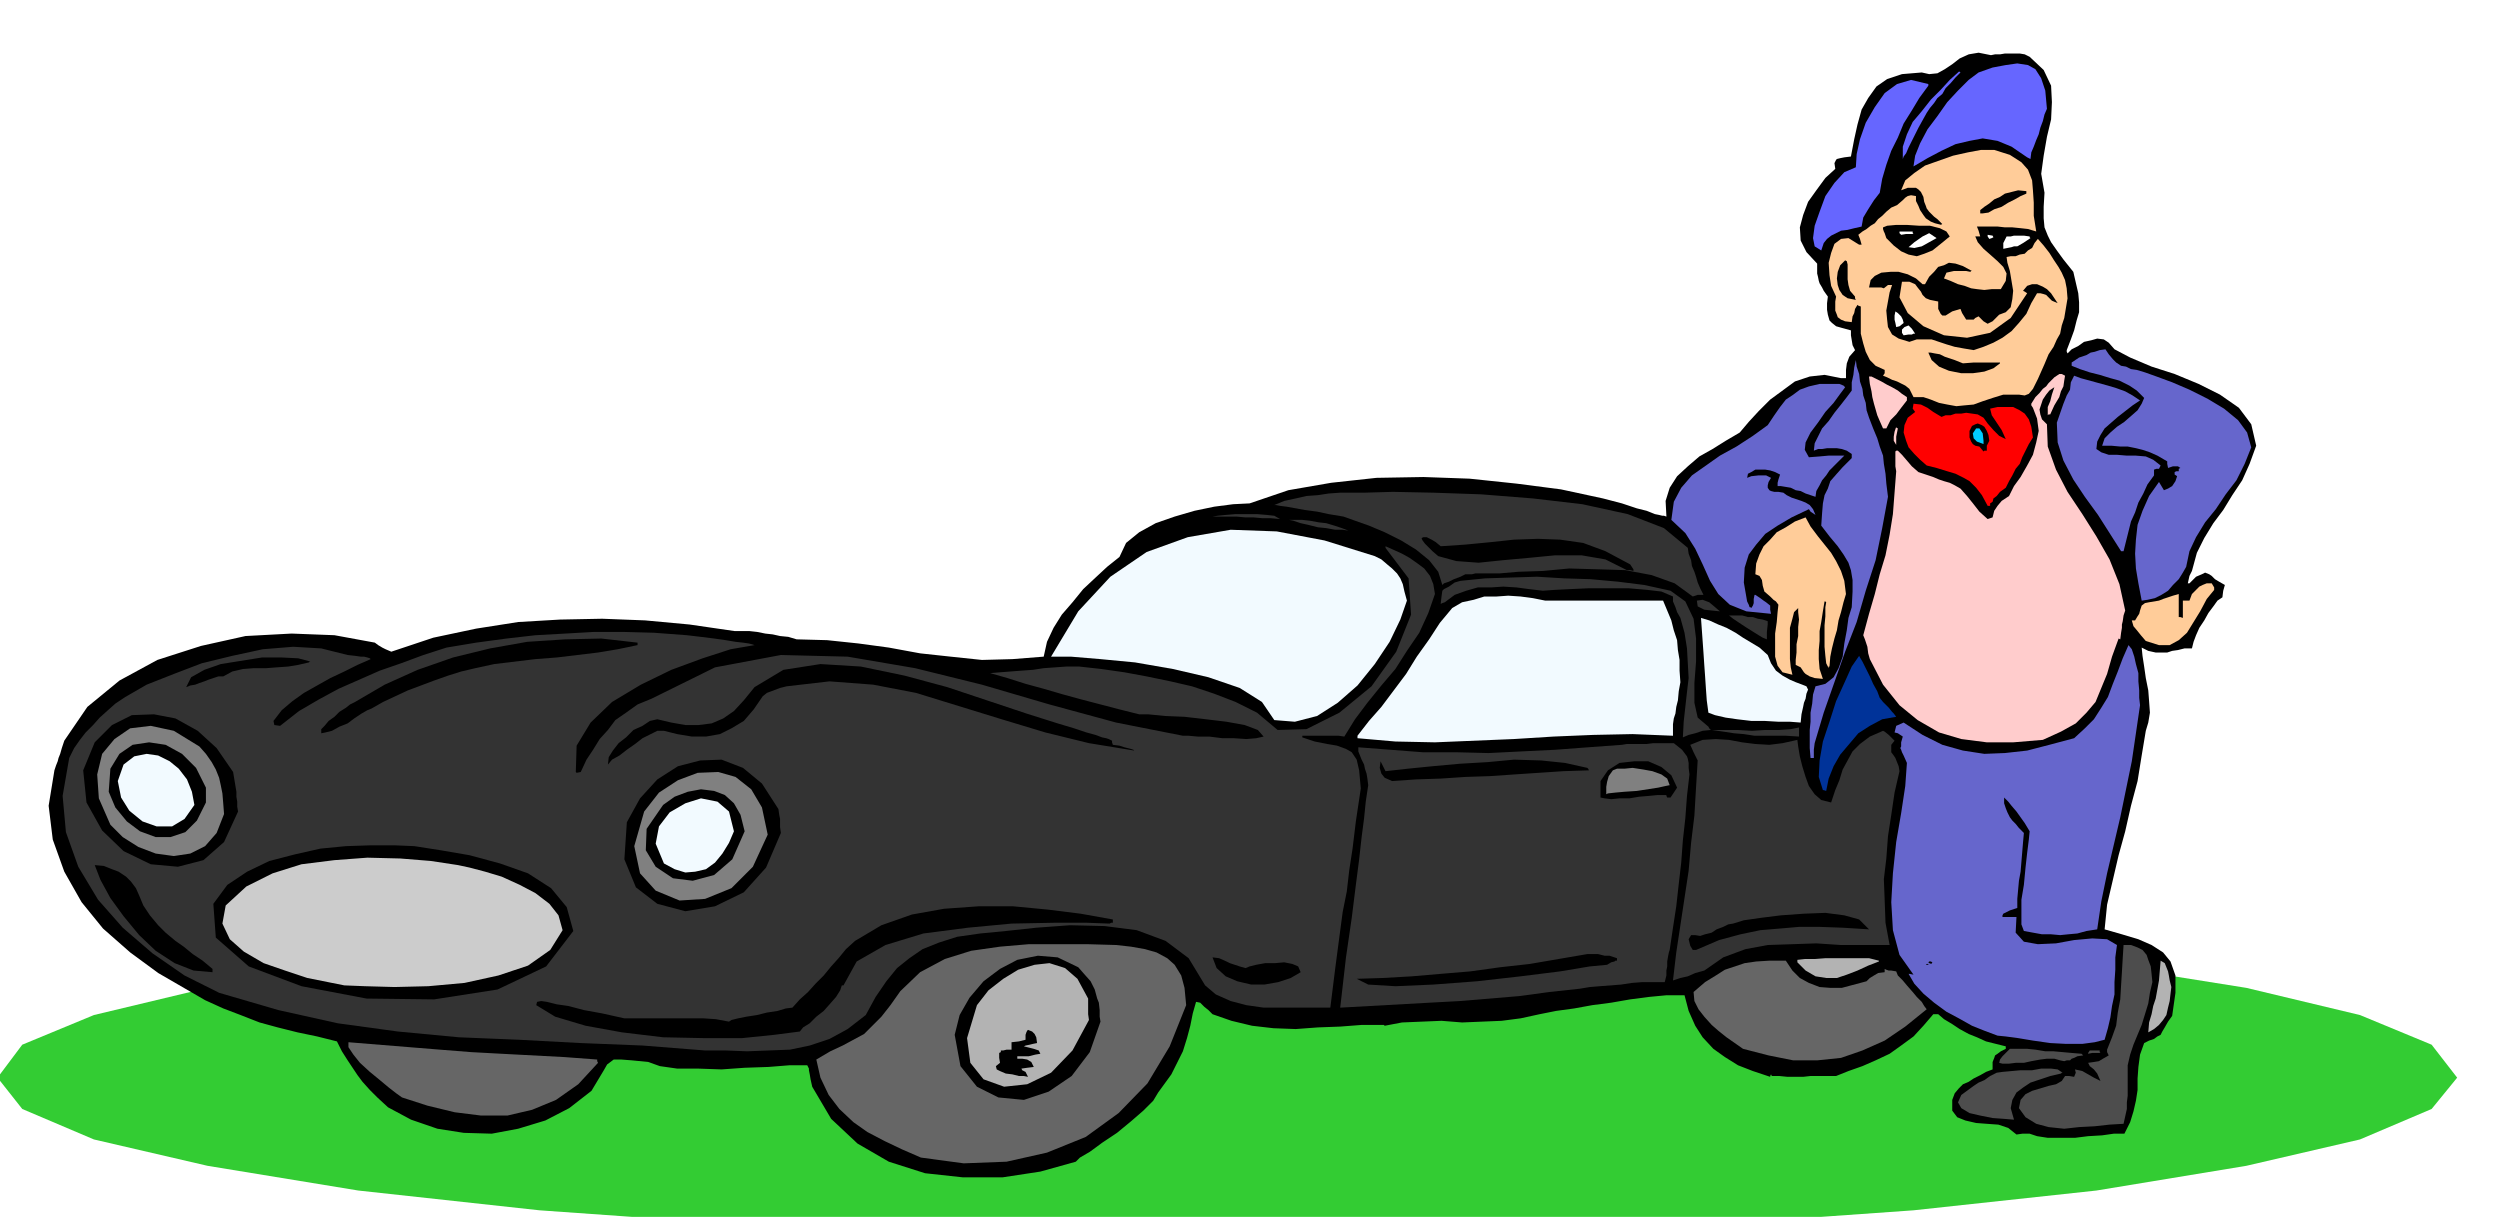 <svg xmlns="http://www.w3.org/2000/svg" fill-rule="evenodd" height="238.733" preserveAspectRatio="none" stroke-linecap="round" viewBox="0 0 3035 1477" width="490.455"><style>.brush0{fill:#fff}.pen1{stroke:none}.brush2{fill:#000}.brush3{fill:#66c}.brush4{fill:#fc9}.brush5{fill:#b3b3b3}.brush6{fill:#4d4d4d}.brush7{fill:#fcc}.brush8{fill:#66f}.brush11{fill:#666}.brush12{fill:#333}.brush14{fill:#f2faff}.brush15{fill:gray}</style><path class="pen1" style="fill:#3c3" d="m1489 1114 300 3 280 11 254 18 222 24 182 29 138 33 87 36 31 40-31 38-87 37-138 32-182 30-222 24-254 18-280 11-300 5-301-5-279-11-254-18-220-24-183-30-138-32-87-37-30-38 30-40 87-36 138-33 183-29 220-24 254-18 279-11 301-3z"/><path class="pen1 brush2" d="m2739 541-8 22-9 20-12 18-11 18-12 16-11 18-9 18-6 22-3 6-2 9h2l8-8 7-3 4-2 5 2 3 2 4 4 5 3 7 4-2 7-1 8-6 4-5 7-6 8-5 9-6 9-4 9-3 8-2 8h-9l-8 2-7 1-6 2h-14l-9-2-8-4 1 10 2 13 2 14 3 15 1 13 1 14-2 12-3 10-5 30-5 31-8 30-7 31-8 29-7 30-7 30-3 30 21 6 20 6 16 7 14 9 9 11 6 17v21l-4 28-5 7-4 7-3 5-2 4-4 2-4 3-6 2-6 3-5 14-2 15-1 14v14l-2 13-3 13-4 13-7 14h-13l-14 2-17 1-16 2h-33l-13-2-9-3h-9l-7 1-10-8-12-4-14-1-13-1-13-3-10-4-6-8v-13l3-8 5-6 5-5 7-3 6-4 8-4 7-4 8-3v-9l2-5 1-3 3-2 4-3 6-3v-3l-12-3-12-3-11-5-10-4-11-6-9-6-10-6-7-6h-6l-12 14-12 13-15 11-14 10-17 8-16 7-17 6-15 6h-31l-9 1h-19l-10-1h-9l-1-2-1 2v1l-21-7-18-7-16-10-14-10-13-14-9-14-8-18-5-19h-22l-21 2-23 3-23 4-23 3-22 4-22 3-20 4-23 5-23 3-24 1-24 1-25-2-24 1-24 1-21 4-1-1h-27l-26 2-27 1-27 2-27-1-26-3-25-6-23-8-5-5-5-4-5-5-5-1-4 14-3 15-4 15-5 16-7 14-7 14-8 11-8 11-6 10-12 12-15 13-17 14-18 12-15 11-12 7-5 5-43 12-46 7h-48l-46-5-44-14-38-22-32-30-23-39-2-9-1-6-1-5v-2l-2-4h-22l-25 2-29 1-28 2-29-1h-25l-21-3-14-5-20-2-13-1h-9l-4 3-4 3-4 7-6 10-9 15-27 21-29 15-33 10-32 6-34-1-32-5-32-11-28-15-13-12-9-9-9-10-6-8-6-9-6-9-7-11-6-12-24-6-24-5-24-6-22-6-23-9-21-8-22-10-19-11-38-22-34-25-33-29-26-32-21-37-14-39-5-41 7-43 2-6 2-5 1-4 2-5 2-7 3-9 28-41 39-32 46-25 53-17 54-12 56-3 52 2 49 9 4 3 5 3 4 2 7 3 51-17 52-11 51-8 51-3 51-1 52 2 54 5 55 8h18l9 1 10 2 9 1 9 2 10 1 10 3 37 1 38 4 37 5 38 7 37 4 38 4 37-1 38-3 4-18 8-17 10-16 13-15 13-16 15-14 14-13 15-12 8-17 16-13 20-11 23-8 24-7 24-5 23-3 20-1 47-16 52-9 55-6 57-1 56 2 57 6 54 7 51 11 23 6 18 6 12 3 10 4 5 1 4 1h2l3 1-1-19 5-16 9-14 13-12 14-12 16-9 16-10 17-10 11-13 12-13 14-14 15-11 15-11 18-6 18-2 20 4h6v-10l1-8 3-8 7-8-3-6-1-6-1-6v-6l-11-3-7-2-5-4-3-3-2-7-1-6v-8l1-8-5-7-2-4-3-5-1-3-1-5-1-4v-12l-13-14-7-14-1-16 4-15 6-16 10-14 11-15 12-11-1-7 2-4 1-1 4-1 5-1 8-1 4-21 4-18 5-18 8-14 10-14 13-9 18-6 24-2 9 2 10-1 9-5 9-6 9-7 11-5 12-2 15 3 5-1h6l6-1h18l6 1 6 3 17 16 9 19 1 20-1 21-5 21-4 23-3 22 4 23-1 17v14l1 11 4 10 4 8 7 10 8 11 12 15 3 13 3 13 1 11v12l-3 10-3 12-4 11-5 13v2l1 2 5-5 8-4 7-5 9-2 7-2 8 1 6 4 7 8 19 10 26 11 28 9 29 12 26 13 23 16 15 20 6 26z"/><path class="pen1 brush3" d="m2733 543-8 20-10 20-13 17-12 18-13 16-11 18-8 17-4 19-4 7-5 8-7 7-6 7-8 5-8 4-9 2-7 1-4-21-3-18-1-18 1-17 2-18 6-17 8-18 12-17 3 5 3 5 5-2 5-3 4-6 2-6-3-2v-3l2-1h3v-3l2-1-3-2h-6l-6 2-1-5v-3l-12-7-9-4-9-3-8-2-10-2h-9l-11-1h-11l3-9 7-7 8-7 9-6 8-7 8-7 5-8 3-7-9-9-9-6-12-6-11-3-13-4-12-3-12-4-10-4v-4l9-6 9-3 5-3 5-1 6-2 7-1 4 6 5 6 4 4 6 4 6 1 6 3 7 1 10 3 14 5 19 7 21 9 22 11 20 12 17 14 11 15 5 18z"/><path class="pen1 brush4" d="m2688 716-9 11-8 15-8 13-8 13-10 9-11 6h-13l-16-5-6-7-4-5-5-6-2-7h4l3-5 2-3 1-4 2-6 4-3 5-1 6-1 6-1 5-2 6-2 6-2 7-2v28h2l3 1v-21h8l3-8 6-6 3-3 4-2 5-2h6l3 5v3z"/><path class="pen1 brush5" d="m2636 1198-1 8-1 9-2 8-2 9-4 6-5 6-6 5-7 4 1-12 3-10 2-10 3-9 2-11 2-11 1-12 1-12 5 3 4 10 1 5 1 6 1 4 1 4z"/><path class="pen1 brush2" d="m2635 578-5 2-3 2-1-1-1-1 4-3h6v1z"/><path class="pen1 brush3" d="m2623 565-1 2-1 2h-3l-3 1v7l-8 11-5 11-6 11-4 12-5 11-3 12-3 12-3 12h-3l-14-22-14-22-16-22-14-21-12-23-7-22-1-24 8-23 4-10 4-7 1-9 4-8 8 3 11 3 11 3 11 3 10 3 11 4 9 5 9 6-9 6-9 7-9 7-8 7-8 7-5 8-4 8-1 9 6 4 9 3h10l12 1h11l12 1 9 4 9 7z"/><path class="pen1 brush6" d="m2613 1192-3 13-2 13-4 13-4 13-5 12-5 12-4 12-3 13v37l-1 8v8l-2 9-2 9-17 1-18 2-19 1-18 2-19-2-15-4-13-8-8-11 2-10 6-7 8-4 10-3 10-3 9-2 7-4 4-6h5l6 1 2-5-1-4 9 2 7 4 7 4 8 4-4-9-4-5-5-4-2-4 7-1 6-1 5-3 7-4-2-4v-3l6-15 5-14 2-16 3-16 1-17 1-16 1-17 1-16h9l8 3 6 3 5 6 2 6 3 8 1 9 1 10z"/><path class="pen1 brush3" d="m2598 856-5 34-5 34-7 34-7 34-8 34-8 34-7 34-5 34-13 2-11 3-11 1-10 1-11-1h-11l-11-2-11-2-3-8v-30l3-18 2-21 2-18 2-16 1-10-3-5-3-5-5-7-5-7-6-7-4-5-4-4-1-1v7l2 6 2 5 3 6 3 4 4 4 4 5 6 6-1 11-1 12-1 12-1 12-2 11-1 11-1 11v11l-9 3-8 4-1 2v2h17l-1 19 10 11 17 3 22-1 22-4 22-2 18 1 12 7-2 15v15l-1 15v15l-3 14-2 14-3 13-4 14-12 3-15 2h-20l-19-1-21-3-18-3-15-2-10-1-16-6-15-6-16-9-15-8-15-11-13-11-11-12-7-12h1l5 1-17-24-8-30-2-34 2-35 4-38 6-35 5-33 2-28-4-9-2-4-1-3-1-2 1-2v-5l2-7-6-4-4-1 2-8 9-4 23 15 24 12 25 7 26 4 25-1 27-3 27-7 30-8 13-12 11-11 9-14 8-13 6-16 6-15 6-16 7-16 4 5 3 9 2 9 3 11v10l1 11v9l1 9z"/><path class="pen1 brush7" d="m2580 741-2 6-1 7-1 4v4l-1 6-1 8-2-1-8 22-6 21-7 17-7 17-11 13-13 13-18 10-22 10-36 3h-32l-31-4-27-8-26-15-22-18-20-25-16-31-2-7-1-8-3-9-2-5 7-26 7-24 6-24 7-23 5-25 4-25 2-26 2-26-1-6v-18l1-1h2l5 5 6 7 6 7 8 7 6 2 6 2 6 2 7 3 6 2 7 2 6 3 7 4 8 9 8 10 7 9 10 9 3-1 3-1 2-8 4-6 5-6 9-6 6-12 8-11 8-14 7-13 4-15 3-14-2-15-5-13-2-3v-2l5-8 5-5 4-5 4-3 3-4 3-3 4-4 6-4h3l4 2-1 6-1 7-3 6-2 7-6 10-5 11h-2l-1 1v-10l3-7 2-8 3-9-6 4-4 5-4 6-2 6-2 6 1 6 2 6 6 6 1 27 10 28 14 27 18 27 17 27 16 28 12 30 7 32z"/><path class="pen1 brush6" d="M2550 1278h-10l-5 1v-1l2-3h12v2l1 1zm-21 3-7 1-4 2-3 1-2 2h-4l-3 1-5-1-7-2h-9l-8 1-11 2-9 2h-10l-8 1h-8l-4-1 1-4 3-4 4-4 5-5h21l10 1 12 2h10l11 1 11 1 12 1 1 1 1 1z"/><path class="pen1 brush4" d="m2510 362-2 12-2 12-3 9-2 10-4 7-4 9-6 9-5 12-8 18-6 12-5 6-5 2-7-1h-19l-13 4-12 4-11 4-11 1-10 1-11-2-10-2-10-4-9-3h-12l-3-6-2-4-5-4-4-2-6-3-6-2-6-3-5-2 2-3v-4l-11-5-7-7-5-10-3-10-3-12v-33l-3-1-1-1-3 5-1 5-2 4-1 7-8-1-5-2-4-3-1-3-2-5v-11l1-6-6-13-2-13-1-15 3-12 4-11 8-6 9-1 13 8h3l-2-7-2-5 5-4 5-3 5-4 5-3 4-5 5-4 5-5 6-5 7-3 7-6 3-3 3-2 4-1 6 1v6l3 6 2 5 4 6 3 4 6 4 5 2 8 2v-1h1l-6-6-4-3-4-4-2-2-3-4-1-3-2-5-1-6-3-6-3-3-3-2h-10l-8 3 5-12 11-9 13-9 17-6 17-6 18-4 16-3h16l19 6 14 9 8 9 5 13 1 12 1 15v16l3 19-10-3-9-1-10-1h-9l-9-1h-25l2 5 2 7h-6l3 7 7 8 8 7 9 8 7 7 4 8-1 9-6 10h-11l-9 1-9-1-7-1-8-3-8-2-9-4-8-3 3-7 9-2h15l5 1 1-1h1l-11-6-9-3-8-1-6 3-7 2-5 6-6 6-5 9h-3l-8-7-10-5-11-3h-10l-11 1-8 4-5 5-2 9h15l3 1 5-4h5l-3 9-2 11-2 11 1 11 1 9 5 9 8 5 13 4 9-3h18l9 3 9 3 10 3 11 2 12 2 12-4 12-5 11-6 11-8 9-10 9-11 6-13 7-12h4l4 1 3 1 3 3 4 4 7 3-4-6-4-6-5-5-5-3-7-3h-6l-6 2-5 6 2 1 3 2-20 30-25 18-28 6-28-3-25-11-19-16-10-19 3-19h9l7 3 3 4 4 5 2 4 4 4 5 2 10 2v9l3 6 2 2h4l8-5 10-3 2 5 5 8h9l2-2 4-2 6 6 5 3 6-3 8-8 8-3 6-6 2-10 1-10-2-12-2-12-3-10-1-7 5-1h6l5-2 6-1 4-4 5-3 3-6 4-5 7 8 7 9 5 8 6 9 4 7 4 9 2 10 1 12z"/><path class="pen1 brush6" d="m2502 1303-13 3-12 4-12 4-9 6-8 6-5 9-2 10 4 14-12-1-14-1-15-3-13-3-10-6-4-7 4-9 15-11 6-4 7-3 7-5 8-4 7-1 11-1 11-1h14l11-2h12l8 1 6 4h-1l-1 1z"/><path class="pen1 brush8" d="m2485 132-3 7-2 8-3 8-2 8-3 7-3 8-3 7-1 8-2-1-2-1-19-13-17-7-18-3-16 3-17 4-17 8-17 9-17 10 2-13 6-15 9-17 12-16 12-17 13-14 13-13 12-9 17-6 16-3 14-2 13 2 9 5 7 11 5 15 2 22z"/><path class="pen1" style="fill:red" d="m2468 531-5 8-4 8-4 8-3 8-5 6-4 8-4 7-4 8-7 5-4 5-4 3-1 4-3 2v3h-3l-7-13-7-9-8-8-7-4-10-5-10-3-13-4-12-3-8-7-7-7-7-8-3-8-3-10 1-9 4-9 9-7-3-4 1-6 9 1 8 4 7 5 10 6 5-2h6l6-2h7l6-1 7 1 7 1 7 4 5 7 7 8 7 7 8 4-5-11-6-9-6-9-2-8 9-2h19l8 4 6 4 5 7 3 9 2 13z"/><path class="pen1 brush0" d="m2465 289-9 6-7 4h-4l-3 1-5 1-5 1v-7l2-4 2-4h5l4-1h12l7 1v1l1 1z"/><path class="pen1 brush2" d="m2460 235-7 3-7 4-8 4-8 5-9 3-7 4-7 1h-3v-4l5-4 6-4 6-5 7-3 6-4 8-2 8-2 10 1v3zm-32 206-8 6-11 4-14 2h-14l-15-3-12-5-9-8-4-9h3l5 1 6 1 6 3 6 2 6 2 5 2 5 2 13-1h33-1v1z"/><path class="pen1 brush0" d="m2420 288-2 1-3 1-2-3v-2l6 1 1 2z"/><path class="pen1 brush2" d="m2415 535-3 6v6h-3l-1 1-5-6-5-1-3-2-2-3-2-5v-8l3-6 4-2 3-1 5 2 3 2 3 5 2 5 1 7z"/><path class="pen1" style="fill:#0cf" d="M2408 535v4l-8-3-4-4-1-6 4-6h4l4 6 1 9z"/><path class="pen1 brush8" d="m2380 88-6 6-6 7-6 6-4 7-6 5-4 6-5 6-4 6-10 18-7 14-5 10-3 7-3 4-1 3v1-16l5-15 7-15 11-13 11-14 12-12 11-12 11-10h1l1 1z"/><path class="pen1 brush2" d="m2367 287-11 9-10 8-10 4-9 3-10-2-9-4-9-7-9-9-2-6-1-2-1-3v-2l5-2 11-1h13l15 1h13l12 3 8 4 4 6z"/><path class="pen1 brush0" d="m2351 289-9 5-9 5-9 2-7-1 7-6 10-7 8-4 9 6z"/><path class="pen1 brush2" d="m2345 1170-3-1-1-1v3h-3l1-1h2v-2l1-1h2l2 1-1 1v1z"/><path class="pen1 brush8" d="m2341 104-11 15-9 15-10 16-7 17-8 16-6 17-5 17-3 17-7 9-7 11-6 10-2 11-9 2-8 2-8 1-6 3-6 3-5 4-4 5-3 9-8-5-2-10 2-15 6-17 7-19 11-16 12-13 14-6 1-16 4-18 7-20 11-19 12-17 15-11 17-5 21 5v2z"/><path class="pen1 brush11" d="m2339 1225-26 21-25 17-27 12-26 9-29 3h-29l-30-6-31-8-10-7-10-7-10-8-8-7-9-10-7-9-5-10-1-11 14-12 13-8 11-7 12-4 12-4 14-2 16-1h20l8 12 9 9 11 6 13 5 13 1h14l15-4 15-4 4-4 5-3 5-3 8-1v-4l2 1 3 1h3l6 1 2 5 6 6 5 6 7 8 5 6 6 6 3 5 3 4z"/><path class="pen1 brush0" d="M2325 405h-2l-2 1h-4l-6 1-2-3v-4l3-3 5-2 4 4 4 6zm-2-121h-9l-6 1-2-2v-2h16v2l1 1z"/><path class="pen1 brush7" d="m2315 486-7 9-6 8-7 7-5 10h-4l-4-9-3-7-2-7-2-7-2-8-1-7-2-9-1-9h3l6 3 6 3 7 4 6 3 7 4 5 4 6 4v4z"/><path class="pen1 brush0" d="m2311 392-5 4-4 1-1-5-1-4v-5l1-5 3 2 4 4 2 4 1 4z"/><path class="pen1 brush12" d="m2306 936-6 26-4 27-4 26-2 27-3 25 1 26 1 27 5 27h-59l-30-2-29 1-30 1-27 5-27 10-23 16-11 3-9 4-9 2-9 3 4-34 5-33 5-33 5-33 3-34 4-33 2-34 2-33-5-10-4-9 15-6 16-1 16 1 16 3 16 2 17 1 16-2 18-4 1 8 2 12 3 12 4 13 4 11 7 10 8 7 12 3 5-15 5-12 4-13 6-11 6-11 9-9 12-9 16-7 2 1 5 4 4 4 3 3-4 5v9l3 4 2 3 2 5 2 5 1 6z"/><path class="pen1 brush7" d="m2304 520-2 10v10l-3-5v-5l1-6 2-6v1l2 1z"/><path class="pen1" style="fill:#039" d="m2302 870-17 3-15 8-14 9-11 13-11 13-8 14-6 15-3 15-3-1h-1l-5-16 1-20 4-23 8-24 8-25 10-22 9-20 9-13 1 2 3 5 4 8 5 10 4 9 5 9 3 8 4 5 7 7 4 5 2 2 3 4z"/><path class="pen1 brush3" d="m2292 603-7 38-8 39-12 37-11 38-14 36-13 37-13 37-11 37-1 8v10h-4l-1-12v-22l1-10v-11l2-11 1-11 3-10 12-3 10-8 6-11 5-14 2-16 3-16 2-15 4-13 1-19v-14l-2-12-3-9-6-10-7-10-10-12-10-13 1-15 1-12 2-10 4-8 3-9 7-8 8-9 11-11v-5l-6-4-6-2-6-1h-12l-6 1h-5l-5 2 1-9 4-8 5-10 8-9 7-10 8-10 7-9 6-8v-10l2-9 1-9 2-9 1 8 3 9 1 9 3 9 1 8 3 9 1 9 3 9 5 13 5 12 3 10 4 11 1 10 2 12 1 12 2 16z"/><path class="pen1 brush5" d="m2281 1167-13 5-13 6-13 5-12 4h-13l-13-2-12-7-10-10v-3l9-1h12l13-1h53l12 3v1z"/><path class="pen1 brush2" d="m2269 1128-32-2-28-1h-25l-23 2-24 2-24 5-26 7-28 12h-4l-3-5-1-4-1-4 3-5h5l6 1 6-2 8-2 6-4 8-3 6-3 6-1 13-4 21-3 24-3 28-2 26-1 23 3 18 5 12 12zm-16-764-10-2-6-4-4-6-2-6-1-8 1-8 3-8 6-6 2 1 1 4v18l1 7 2 7 6 7v2l1 2z"/><path class="pen1 brush4" d="m2241 721-3 10-3 12-3 10-2 12-3 10-3 12-2 10-1 12h-1v2l-3-6-1-9-1-11v-26l1-11v-11l1-6-1-1h-1l-2 12-2 13-2 11v12l-1 11v11l1 12 4 12-10-1-6-2-5-3-2-2-4-6-6-3v-6l1-9v-10l2-10v-11l1-9-1-9v-5l-5 5-2 8-3 11v38l1 10 2 9-12-3-6-8-3-11v-28l2-14 1-12 1-9-3-4-3-2-4-4-7-6-2-7-1-7-3-5-5-2 1-13 4-11 5-10 8-8 8-9 11-6 11-7 13-5 6 11 9 12 8 10 8 10 6 10 6 12 4 12 2 16z"/><path class="pen1 brush3" d="m2240 470-6 8-8 11-10 11-9 13-9 12-6 12-1 9 5 9 13-1 11-1h19l-6 6-6 6-6 6-4 6-5 6-3 6-4 7-1 7-6-2-6-2-6-3-6-1-6-3-6-1-6-1h-4v-4l1-4 2-6-6-3-6-2-6-1h-12l-5 3-4 2-1 5 5-2 9-1h9l6 3-3 5-1 4v3l2 3 2 1 4 1h5l6 1 4 3 6 3 6 2 6 2 5 2 5 3 4 5 3 7-6-4-2-3-21 10-17 10-15 10-11 13-9 12-5 16-1 18 4 23 2 4 1 3h1l1 1 2-3 1-3v-5l1-5h1l6 4 4 3 3 2 5 4v5l1 5-30-3-20-8-14-13-10-16-9-20-9-19-12-19-17-16 3-22 9-17 13-15 17-12 17-12 20-11 20-13 18-13 8-12 7-10 7-9 9-6 8-6 11-4 13-3h24l5 2 1 1 1 1z"/><path class="pen1 brush14" d="m2195 837-2 5-1 6-2 5-1 5-2 9-1 10-13-1h-14l-17-1h-16l-17-2-14-2-13-3-8-3-2-15-1-14-1-15-1-14-1-15-1-14-1-14-1-14 10 3 11 5 10 4 11 6 9 6 10 6 10 6 10 9 4 10 6 9 8 6 9 5 7 3 8 3 5 2 2 4z"/><path class="pen1 brush12" d="M2184 887v7l-16-1h-38l-13-2-12-1-13-2-14-2h31l18 1 16-1h17l14-1 10-2v4zm-38-129-1 9v9l-5-2-5-3-8-5-8-5-9-6-6-4-5-4h-1 17l7 2h6l6 2 6 1 6 2v4zm-58-16-10-1-9-1-8-4-1-7 7-1 8 3 6 5 7 6zm-11 144-10 1-9 3-8 2-7 3 1-19 2-18 2-18 2-17-1-18-1-18-3-19-5-18-4-7-2-6-3-7v-6l-14-6-17-2-23-2h-48l-22 1-20 1-14 1-17-2-15-2-16-1-15 1h-16l-14 4-14 5-12 9-3 1-2 1 1-9 1-7 2-2 6-3 7-5 7-2 30-3 31-1 32-1 33 2 32 1 33 3 32 4 32 7 18 13 10 21 3 24v28l-2 26v24l4 18 13 11 1 2 2 2z"/><path class="pen1 brush12" d="M2068 722h-7l-6 2-22-16-28-10-32-6-33-1-35-1-32 3-30 1-23 2h-29l-4 1h-8l-6 3-8 3-6 3-6 2-2 2-5-16-11-14-16-13-18-11-20-10-19-8-17-6-14-5-18-3-14-3-15-2-11-2-11-2-8-1-5-1h-2l12-5 14-3 13-3 14-1 13-2 14-1h29l35-1 49 1 58 2 63 5 60 7 55 12 44 17 29 24 1 7 3 8 1 7 3 7 2 6 2 7 3 7 4 8zm-17 218-3 26-2 27-3 27-2 27-3 26-3 27-4 26-4 27-1 3-1 5-1 6v6l-1 5v6l-1 4-1 4h-27l-13 1-13 2-13 1-13 1-12 1-12 2-37 4-37 5-36 3-36 3-37 2-36 2-36 2-36 2 7-61 7-48 5-40 4-31 3-27 3-23 2-20 3-20-1-8-1-6-2-6-1-5-3-6-2-5-2-5v-5l39 3 39 3h40l40 1 40-2 41-2 40-3 41-3 6-1h24l8-1h25l5 4 5 4 3 4 3 4 1 3 1 5v6l1 8z"/><path class="pen1 brush14" d="m2040 828-2 11-1 11-2 8-1 8-2 6-1 7v14l-49-2-48 1-48 2-48 3-48 2-48 2-48-1-46-4v-3l14-18 15-17 15-20 15-20 13-21 15-21 13-20 15-18 12-7 14-3 13-4h15l14-1 15 1 15 2 15 3h143l5 12 5 12 3 12 4 12 1 12 2 12v13l1 14z"/><path class="pen1 brush2" d="m2036 956-4 6-4 6h-4l-1-2v-1h-11l-10 1-12 1-12 2h-12l-10 1-8-1-5-1v-20l9-13 14-9 18-2h17l16 7 12 10 7 15z"/><path class="pen1 brush15" d="m2027 953-5 1-9 2-13 2-13 2-15 1-11 1-9 1-2 1v-9l1-6 2-7 5-7 5-2h9l10-1 13 2 11 2 11 4 7 5 3 8z"/><path class="pen1 brush2" d="m1983 693-4-1h-4l-26-13-29-5h-32l-31 3-33 3-29 3-27-2-22-6-7-6-4-4-3-3-2-2-3-4-1-2v-1l2-1h4l6 3 5 3 6 5 30-2 31-3 28-3 29-1 27 1 28 4 27 10 30 16 4 6v2zm-20 473h-2l-1 1-4 1-5 3-21 2-36 6-48 6-53 6-53 4-46 2-33-2-14-7 32-1 35-2 35-3 36-3 36-5 36-4 35-6 35-6h13l8 2h6l6 2 3 1v3zm-34-231-31 1-30 2-30 2-29 2-30 1-30 2-30 1-29 2-9-4-4-5-2-7 1-8 3 6 3 6 27-3 30-3 33-3 34-2 32-3 33 1 29 3 27 6 1 1 1 2z"/><path class="pen1 brush12" d="m1742 721-8 23-11 24-15 22-14 22-17 20-17 21-15 20-13 21-7-1h-44v2l15 5 15 3 12 2 11 4 7 4 6 9 3 13 2 22-6 40-4 33-4 26-3 26-5 25-4 30-5 38-6 48h-81l-21-3-19-5-18-8-13-11-20-33-28-21-35-13-39-5-42-1-41 3-37 4-31 3-28 4-22 7-20 8-16 11-15 12-13 16-13 19-12 22-22 17-22 12-24 8-24 5-26 1-26 1-26-1h-25l-76-6-75-3-75-4-73-3-74-7-73-10-72-16-72-21-42-21-39-27-36-31-30-34-24-40-15-42-4-44 8-46 6-12 7-10 7-9 9-9 8-9 10-9 9-8 12-8 26-15 33-13 34-13 37-9 37-8 37-3 34 2 32 8 9 1 7 1h4l4 1 3 1 1 1-16 7-16 8-17 8-16 9-16 9-14 10-13 11-10 13 1 5 7 1 23-18 24-14 24-13 25-11 25-11 26-9 27-10 28-9 36-6 37-5 35-4 36-2 35-2h36l37 1 40 3 17 2 16 2 14 2 12 2 9 1 7 1 4 1 3 1-29 5-34 11-38 14-37 18-35 21-26 25-17 28-1 32 1 1 5-1 7-15 8-12 8-13 10-11 9-12 13-9 14-10 17-7 77-38 80-15 81 2 82 14 81 20 82 24 81 22 81 16h7l11 1h14l16 2h14l15 1 12-1 9-2-7-8-16-6-22-4-25-3-26-3-24-1-20-2h-11l-24-6-23-6-23-6-22-6-24-7-22-6-22-7-21-6 12-1 13-1 13-1 14-1 13-2 14-1 14-1h15l27 3 28 4 27 5 29 6 26 6 27 9 26 10 26 13 25 21 35-1 40-20 39-32 30-42 18-45-3-44-28-37v-2l9 4 11 5 9 5 10 7 8 6 7 9 4 10 2 12z"/><path class="pen1 brush14" d="m1708 729-8 23-13 27-18 27-21 26-24 21-25 16-27 7-25-2-15-22-27-17-38-13-43-10-46-8-42-4-36-3h-24l33-55 39-42 44-30 50-18 52-9 56 2 58 11 61 19 8 4 7 6 6 5 6 6 4 6 3 7 2 9 3 11z"/><path class="pen1 brush2" d="M1652 650h-2l-3-1-4-2h4l3 1h1l1 2z"/><path class="pen1 brush12" d="m1637 644-7-1h-9l-11-2-10-1-12-3-9-2-9-3-5-1h16l9 1 11 2 9 1 10 3 9 3 8 3z"/><path class="pen1 brush2" d="m1579 1180-12 7-15 5-17 3h-16l-17-4-14-6-11-10-5-13 8 1 9 4 4 2 6 2 6 2 7 2 5-2 8-2 11-2h12l11-1 10 2 7 3 3 7z"/><path class="pen1 brush12" d="m1554 630-11-1h-10l-11-1h-10l-11-1h-29l6-1 10-1 12-1h26l12 1 9 1 7 4z"/><path class="pen1 brush11" d="m1440 1220-20 50-27 45-35 36-40 29-47 19-49 11-52 2-52-7-23-10-21-10-21-11-17-12-17-16-13-17-10-21-5-22 17-10 15-7 13-7 13-7 10-10 11-11 11-14 12-17 24-23 30-16 32-10 35-5 35-3h71l35 1 18 2 17 3 14 4 13 7 9 8 8 13 4 15 2 21z"/><path class="pen1 brush2" d="m1377 911-55-9-53-13-53-16-52-16-52-16-52-10-53-4-52 6-8 2-8 3-8 3-5 4-11 16-12 14-15 9-14 7-17 3h-17l-18-3-16-4h-8l-8 4-10 5-9 7-10 7-9 7-9 5-5 6 1-9 5-8 7-9 9-7 9-9 11-5 9-6 9-2 17 4 17 3h16l16-2 14-6 13-9 12-13 13-16 35-21 45-7 49 3 53 11 52 14 51 17 45 15 38 12 20 6 15 5 11 3 8 3 5 1 3 1 2 1 2 1v2l1 3 8 1 6 2 4 1 4 1 3 1 1 1zm-26 209h-2l-2 1-27-1h-41l-51 1-53 5-54 7-46 14-35 20-16 29h-2l-2 6-5 8-7 8-8 9-9 7-8 8-8 5-4 5-31 4-39 4h-47l-49-1-50-6-44-8-37-11-23-14 1-4 5-1 7 1 12 3 14 2 19 5 22 4 27 6h96l15 1 16 3 3-2 8-2 10-2 13-2 12-3 13-2 10-3 8-1 9-10 10-9 9-10 10-10 9-11 9-10 9-11 11-10 32-19 37-13 39-7 42-3h42l42 4 40 5 39 7v4zm-15 120-13 37-22 29-28 19-30 10-31-3-26-13-20-25-7-38 6-24 12-21 17-20 20-15 21-11 25-5 24 2 25 12 7 8 8 9 5 10 3 11 2 5 1 9v8l1 6z"/><path class="pen1 brush5" d="m1322 1238-20 37-26 27-29 14-28 3-25-9-16-20-4-30 12-40 14-18 18-14 18-11 20-6 18-2 19 6 15 13 13 24v19l1 7z"/><path class="pen1 brush2" d="m1263 1279-6 1-8 2h-14v3h6l6 1 5 3 3 6-8 1-7 1 1 2 4 2 1 2 2 4-5-1h-6l-8-2-8-1-7-3-4-2-1-4 5-4-1-6v-6l2-1v-2h3l4-1h6v-9l9-1 8-2v-6l1-3 1-2 1-1 5 2 3 3 2 4 1 7-5 1-4 1-5 1-2 1 4 1 8 2 6 2 2 4zm-315-268-18 42-27 30-35 17-36 6-34-9-26-20-14-34 3-45 16-29 21-23 25-16 27-7 26-1 26 10 23 19 20 31 1 7 1 5v10l1 7z"/><path class="pen1 brush15" d="m932 1013-18 39-26 26-32 13-31 2-29-12-19-21-7-33 12-42 18-23 23-15 24-9 25-1 21 6 19 15 13 22 7 33z"/><path class="pen1 brush2" d="m904 1009-15 34-22 19-26 7-24-3-21-14-12-20 1-26 20-29 14-10 16-6 16-3 16 2 13 5 11 10 8 14 5 20z"/><path class="pen1 brush14" d="m891 1009-6 14-8 13-9 11-11 8-13 3-12 1-13-4-13-7-10-24 4-21 13-17 19-11 19-6 20 4 14 12 6 24z"/><path class="pen1 brush2" d="m774 783-24 5-24 4-25 3-25 3-26 2-25 3-25 3-23 5-17 4-16 5-17 6-16 6-16 6-15 7-15 7-14 8-5 2-7 4-9 6-8 6-10 4-9 5-8 2-5 1v-5l4-4 5-6 7-5 6-6 8-5 5-4 6-3 36-21 40-18 43-15 45-11 45-8 46-3 44-1 44 5v3z"/><path class="pen1 brush11" d="m726 1290-24 26-27 19-29 12-30 7h-32l-32-4-33-8-31-10-7-5-9-7-12-10-11-9-12-11-8-10-6-9v-6l37 3 37 3 37 3 38 3 37 2 38 2 38 2 40 3v2l1 2z"/><path class="pen1 brush2" d="m696 1130-33 43-59 28-77 12-82-1-79-15-64-24-40-35-3-41 17-23 24-16 27-13 31-8 31-7 31-3 30-1h29l24 1 32 5 35 6 37 10 34 12 28 18 19 23 8 29z"/><path class="pen1" style="fill:#ccc" d="m683 1129-15 24-27 19-36 12-41 9-44 4-41 1-36-1-25-1-20-4-25-5-27-9-26-9-24-14-17-15-9-19 4-22 25-23 32-16 35-11 40-5 40-3 40 1 37 3 33 5 14 3 19 5 20 6 22 10 19 10 17 13 11 14 5 18z"/><path class="pen1 brush2" d="m375 804-13 3-12 2-14 1-13 1h-15l-13 1-13 3-11 6h-6l-6 2-6 2-5 2-6 2-5 2-6 1-5 2 6-12 16-9 20-7 25-4 25-4h24l20 1 15 4h-1l-1 1zm-86 181-17 37-25 22-31 8-33-3-33-16-26-25-19-34-4-39 14-34 21-21 24-12 27-1 26 5 27 15 23 21 20 29 1 6 1 6 1 6 1 6v6l1 6v6l1 6z"/><path class="pen1 brush15" d="m272 988-9 23-14 16-18 9-20 3-22-3-21-8-19-12-15-15-14-32-2-29 6-25 15-18 19-13 25-3 28 6 31 19 8 9 7 10 5 9 4 10 2 9 2 10 1 12 1 13z"/><path class="pen1 brush2" d="m258 1180-23-2-23-9-23-15-20-19-19-23-16-22-12-22-7-18 11 1 10 4 8 3 9 6 6 6 6 8 4 9 5 12 8 12 10 12 9 9 12 10 10 7 11 9 12 8 12 10v4zm-8-206-11 22-14 14-18 6h-18l-19-7-16-12-14-17-8-19 2-28 11-18 16-11 20-3 20 3 20 11 17 17 12 24v18z"/><path class="pen1 brush14" d="m236 977-12 17-15 9h-19l-17-6-16-13-10-16-4-20 7-20 13-10 15-3 14 2 14 7 11 9 10 13 6 15 3 16z"/></svg>

